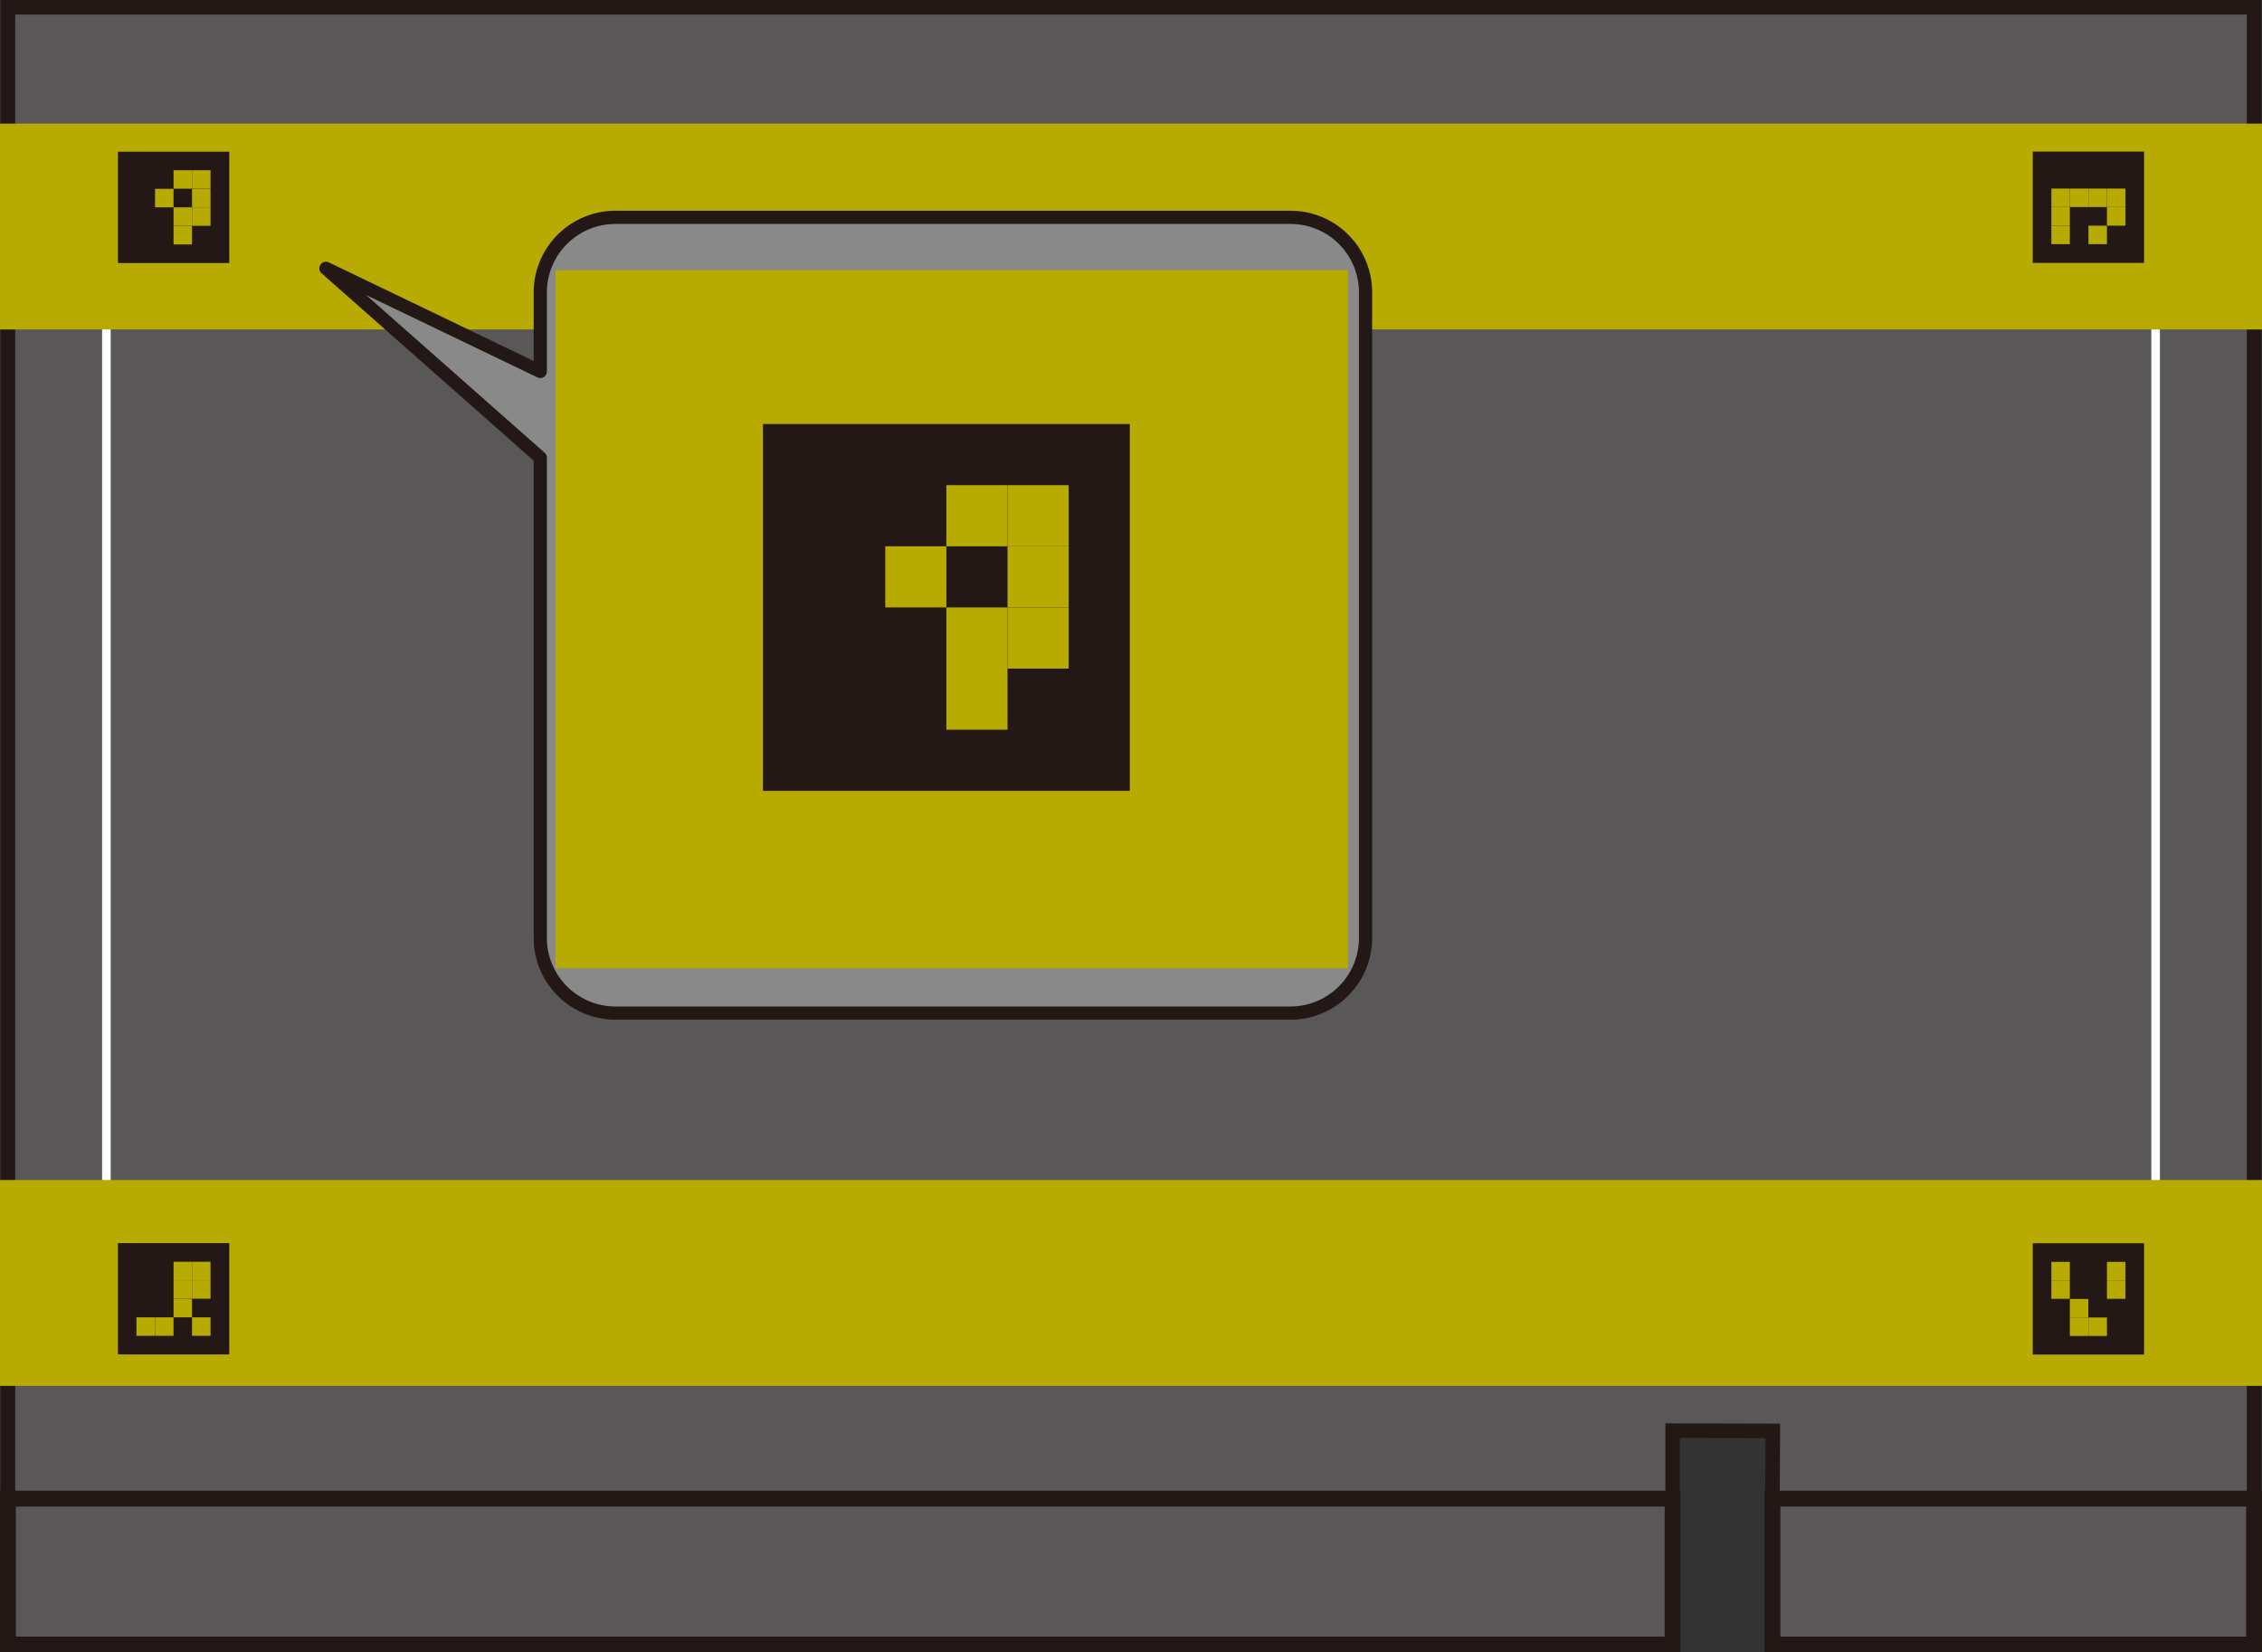 <svg xmlns="http://www.w3.org/2000/svg" width="60.42mm" height="44.14mm" viewBox="0 0 171.28 125.13"><rect x="0" y="0" width="171.28" height="125.13" fill="#333333" stroke="none"/><defs><style>.cls-1,.cls-2,.cls-4{fill:#595757;}.cls-1,.cls-4,.cls-7{stroke:#231815;}.cls-1,.cls-4{stroke-miterlimit:10;}.cls-1{stroke-width:1.1px;}.cls-3{fill:#fff;}.cls-4{stroke-width:1.2px;}.cls-5{fill:#b7aa00;}.cls-6{fill:#898989;}.cls-7{fill:none;stroke-linecap:round;stroke-linejoin:round;}.cls-8{fill:#231815;}</style></defs><g id="レイヤー_1" data-name="レイヤー 1"><polygon class="cls-1" points="170.68 113.49 134.21 113.49 134.24 108.36 126.65 108.34 126.65 113.49 0.6 113.49 0.6 0.55 170.68 0.55 170.68 113.49"/><rect class="cls-2" x="8.05" y="10.6" width="155.17" height="92.84"/><path class="cls-3" d="M162.9,10.92v92.2H8.38V10.92H162.9m.65-.65H7.73v93.49H163.55V10.27Z"/><rect class="cls-4" x="0.6" y="113.49" width="126.05" height="11.05"/><rect class="cls-4" x="134.21" y="113.49" width="36.47" height="11.05"/></g><g id="レイヤー_2" data-name="レイヤー 2"><rect class="cls-5" y="9.36" width="171.28" height="15.59"/><rect class="cls-5" y="89.36" width="171.28" height="15.59"/><path class="cls-6" d="M97.73,76.72H46.58a5.7,5.7,0,0,1-5.67-5.67V34.66L24.68,20.32l16.23,7.81v-6a5.69,5.69,0,0,1,5.67-5.67H97.73a5.68,5.68,0,0,1,5.67,5.67v48.9A5.69,5.69,0,0,1,97.73,76.72Z"/><path class="cls-7" d="M97.73,76.72H46.58a5.7,5.7,0,0,1-5.67-5.67V34.66L24.68,20.32l16.23,7.81v-6a5.69,5.69,0,0,1,5.67-5.67H97.73a5.68,5.68,0,0,1,5.67,5.67v48.9A5.69,5.69,0,0,1,97.73,76.72Z"/><rect class="cls-3" x="10.33" y="12.89" width="1.4" height="1.4"/><rect class="cls-8" x="8.93" y="11.49" width="8.43" height="8.43"/><rect class="cls-5" x="13.14" y="17.11" width="1.4" height="1.4"/><rect class="cls-5" x="13.14" y="15.7" width="1.4" height="1.4"/><rect class="cls-5" x="14.54" y="15.7" width="1.4" height="1.4"/><rect class="cls-5" x="14.54" y="14.3" width="1.4" height="1.4"/><rect class="cls-5" x="14.54" y="12.89" width="1.4" height="1.4"/><rect class="cls-5" x="13.14" y="12.89" width="1.4" height="1.4"/><rect class="cls-5" x="11.74" y="14.3" width="1.4" height="1.4"/><rect class="cls-8" x="153.92" y="11.48" width="8.43" height="8.43"/><rect class="cls-5" x="159.54" y="14.28" width="1.4" height="1.4"/><rect class="cls-5" x="159.54" y="15.69" width="1.4" height="1.4"/><rect class="cls-5" x="158.14" y="17.09" width="1.4" height="1.4"/><rect class="cls-5" x="158.14" y="14.28" width="1.4" height="1.4"/><rect class="cls-5" x="156.73" y="14.28" width="1.4" height="1.4"/><rect class="cls-5" x="155.33" y="14.28" width="1.4" height="1.4"/><rect class="cls-5" x="155.33" y="15.69" width="1.4" height="1.4"/><rect class="cls-5" x="155.33" y="17.09" width="1.4" height="1.4"/><rect class="cls-8" x="153.92" y="94.15" width="8.43" height="8.43"/><rect class="cls-5" x="156.73" y="98.37" width="1.4" height="1.4"/><rect class="cls-5" x="159.54" y="95.56" width="1.4" height="1.4"/><rect class="cls-5" x="159.54" y="96.96" width="1.4" height="1.4"/><rect class="cls-5" x="156.73" y="99.77" width="1.4" height="1.4"/><rect class="cls-5" x="158.14" y="99.77" width="1.4" height="1.4"/><rect class="cls-5" x="155.33" y="95.56" width="1.4" height="1.4"/><rect class="cls-5" x="155.33" y="96.96" width="1.4" height="1.4"/><rect class="cls-8" x="8.93" y="94.14" width="8.43" height="8.43"/><rect class="cls-5" x="11.74" y="99.76" width="1.4" height="1.4"/><rect class="cls-5" x="10.33" y="99.76" width="1.4" height="1.4"/><rect class="cls-5" x="14.54" y="99.76" width="1.4" height="1.4"/><rect class="cls-5" x="13.14" y="98.36" width="1.4" height="1.4"/><rect class="cls-5" x="13.14" y="96.95" width="1.4" height="1.4"/><rect class="cls-5" x="13.14" y="95.55" width="1.4" height="1.4"/><rect class="cls-5" x="14.54" y="96.95" width="1.4" height="1.4"/><rect class="cls-5" x="14.54" y="95.55" width="1.4" height="1.4"/><rect class="cls-5" x="42.07" y="20.46" width="60" height="52.87"/><rect class="cls-3" x="62.4" y="36.74" width="4.63" height="4.63"/><rect class="cls-8" x="57.77" y="32.11" width="27.78" height="27.78"/><rect class="cls-5" x="71.66" y="50.63" width="4.63" height="4.63"/><rect class="cls-5" x="71.66" y="46" width="4.63" height="4.63"/><rect class="cls-5" x="76.29" y="46" width="4.63" height="4.63"/><rect class="cls-5" x="76.29" y="41.37" width="4.63" height="4.63"/><rect class="cls-5" x="76.29" y="36.74" width="4.63" height="4.63"/><rect class="cls-5" x="71.66" y="36.74" width="4.63" height="4.63"/><rect class="cls-5" x="67.03" y="41.37" width="4.63" height="4.63"/></g></svg>